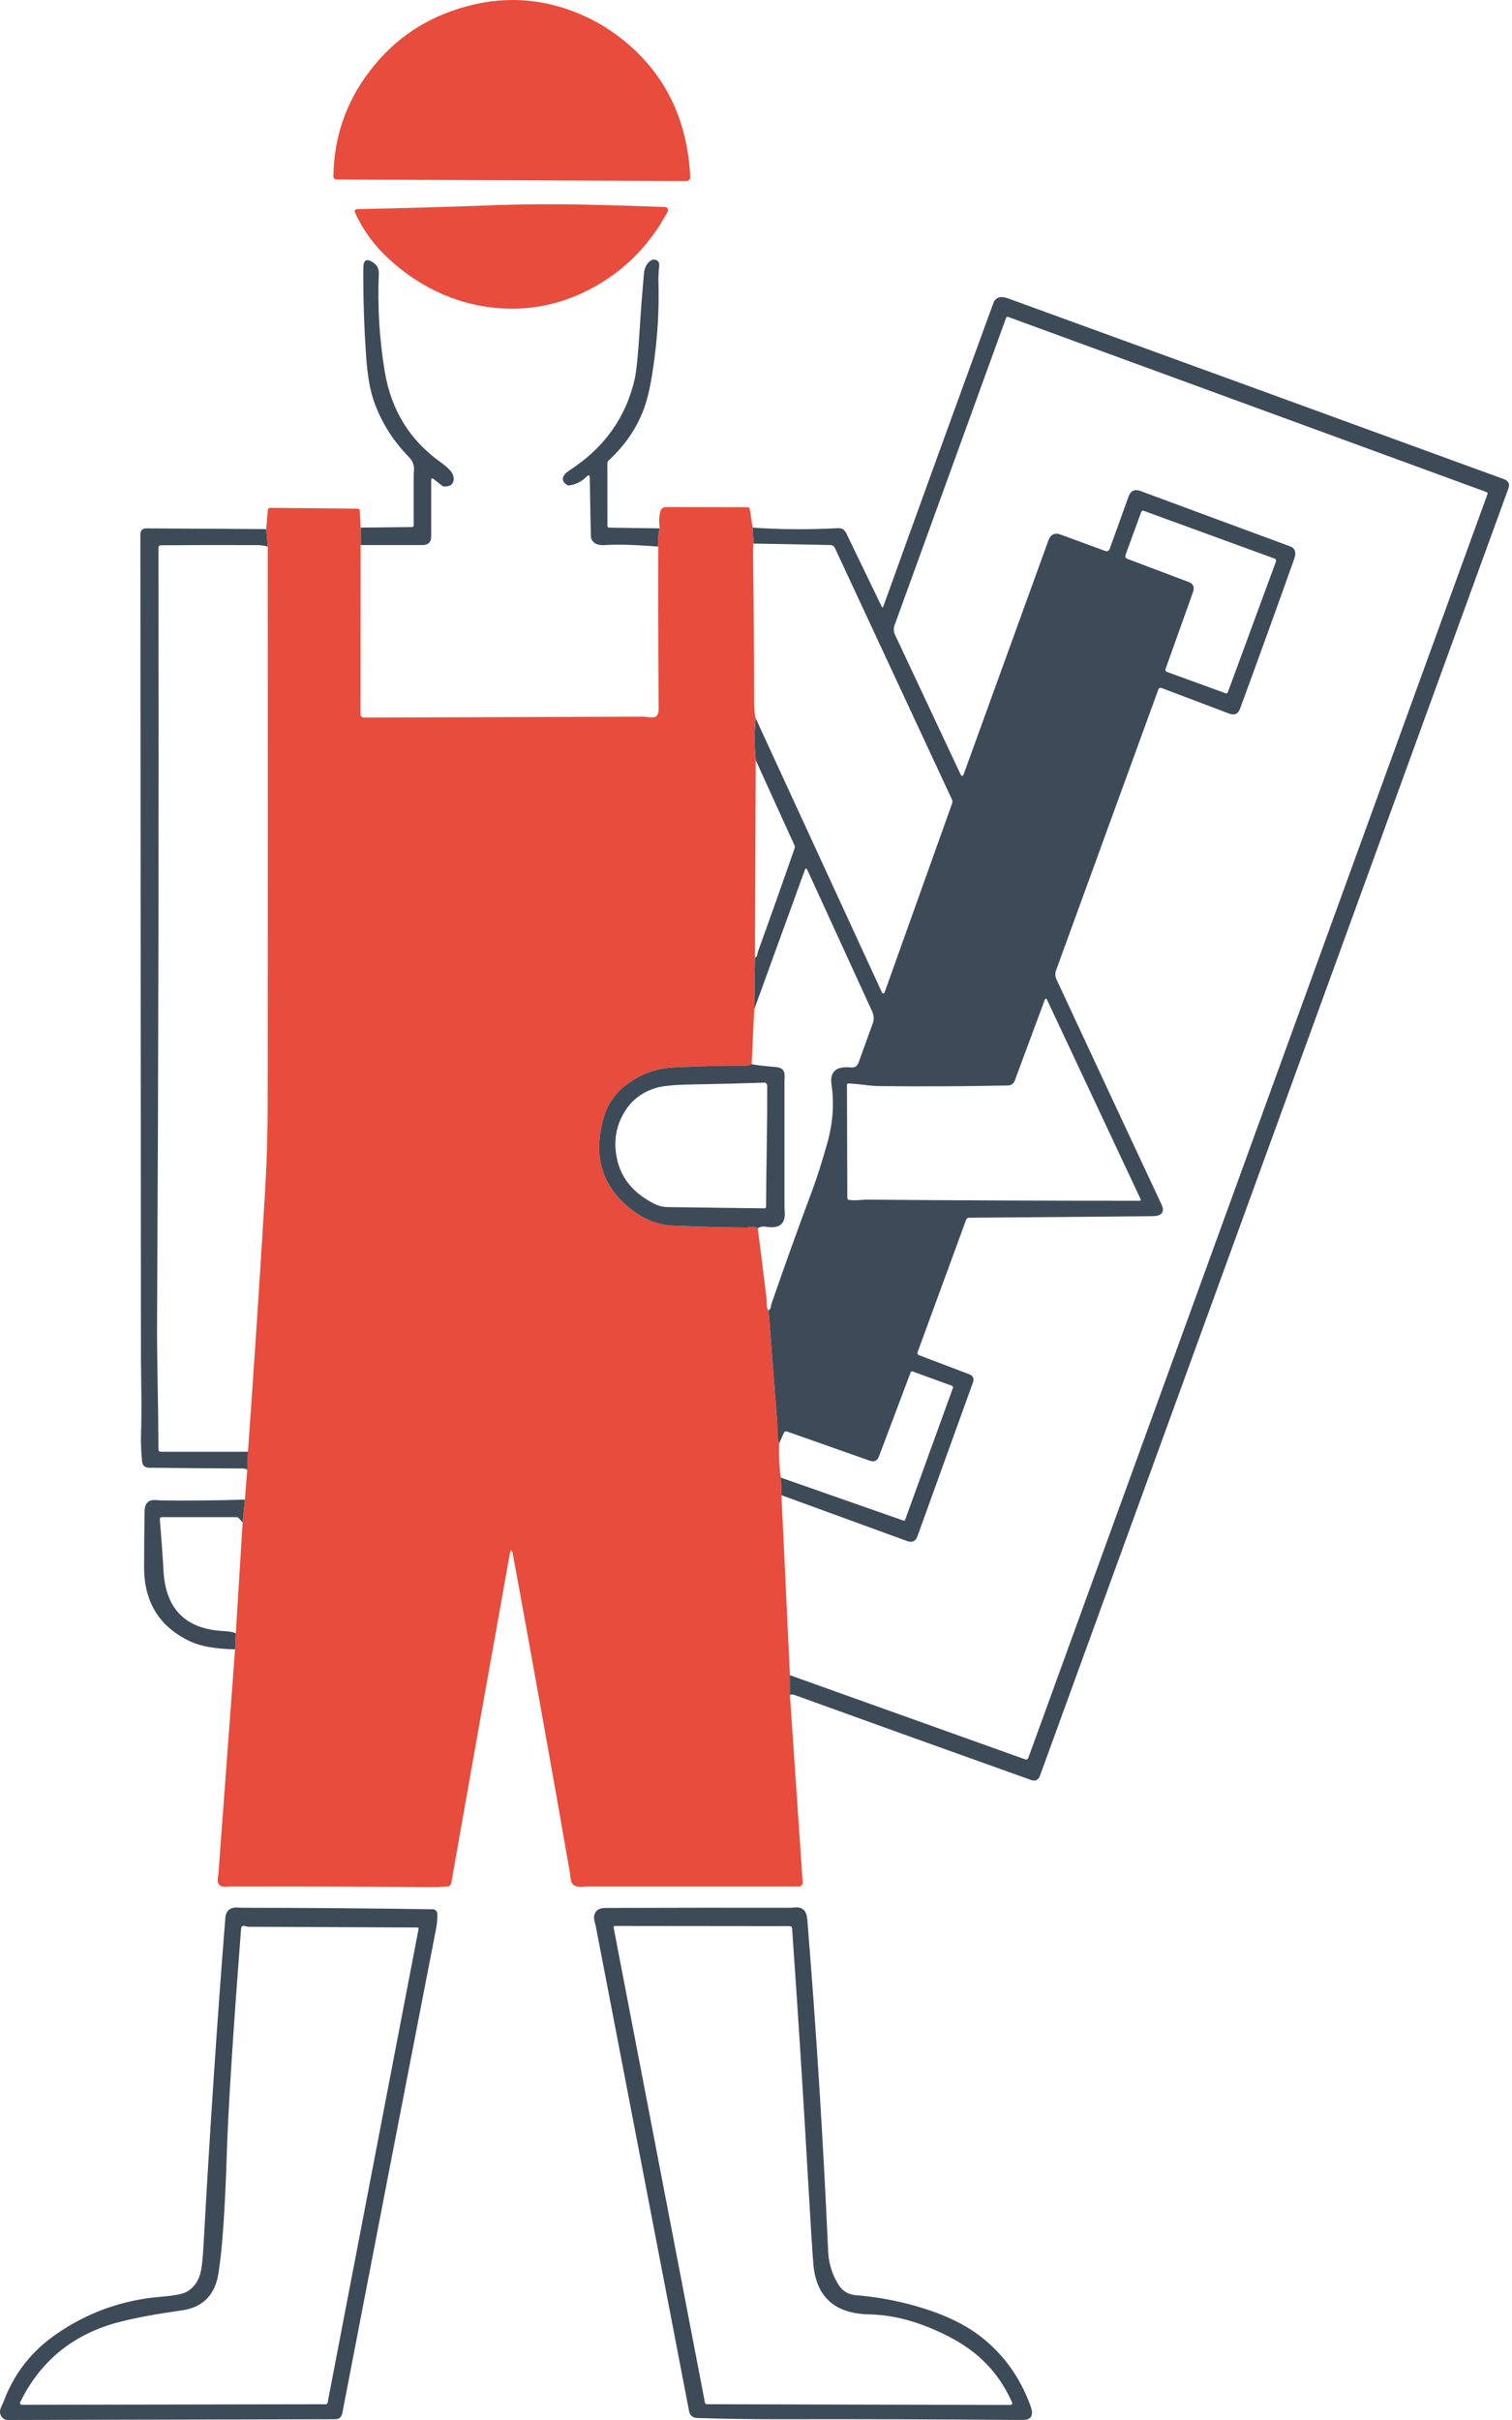 <?xml version="1.0" encoding="UTF-8"?>
<svg xmlns="http://www.w3.org/2000/svg" width="250" height="400" viewBox="0 0 250 400" fill="none">
  <g clip-path="url(#clip0_350_5719)">
    <path d="M62.094 10.548C66.258 5.59 71.628 2.334 78.204 0.78C83.694 -0.52 89.111 -0.195 94.454 1.755C97.59 2.897 100.487 4.545 103.147 6.699C110.001 12.257 113.662 19.775 114.131 29.255C114.135 29.342 114.122 29.429 114.092 29.51C114.061 29.591 114.015 29.666 113.955 29.728C113.895 29.791 113.824 29.84 113.744 29.874C113.665 29.908 113.579 29.924 113.493 29.924L55.633 29.667C55.565 29.667 55.499 29.653 55.437 29.627C55.375 29.6 55.319 29.562 55.272 29.514C55.224 29.466 55.187 29.409 55.162 29.346C55.137 29.284 55.124 29.217 55.125 29.15C55.219 22.162 57.542 15.961 62.094 10.548Z" fill="#E74C3C"></path>
    <path d="M96.831 33.828C101.048 33.918 105.43 34.047 109.976 34.215C110.062 34.218 110.147 34.244 110.221 34.289C110.296 34.334 110.357 34.397 110.4 34.472C110.444 34.547 110.467 34.633 110.468 34.719C110.47 34.806 110.449 34.892 110.408 34.969C107.266 40.807 102.822 45.166 97.077 48.043C92.287 50.445 87.225 51.393 81.892 50.887C78.535 50.569 75.325 49.679 72.26 48.219C68.993 46.661 66.046 44.571 63.416 41.948C61.45 39.982 59.87 37.694 58.678 35.084C58.653 35.029 58.642 34.968 58.646 34.908C58.65 34.847 58.669 34.789 58.702 34.738C58.734 34.686 58.779 34.644 58.831 34.614C58.884 34.584 58.944 34.568 59.004 34.567C66.153 34.429 73.388 34.225 80.711 33.954C86.084 33.753 91.458 33.711 96.831 33.828Z" fill="#E74C3C"></path>
    <path d="M109.087 87.332C108.829 88.317 108.745 89.322 108.835 90.347C104.98 90.038 102.055 89.955 100.062 90.096C98.719 90.189 97.935 89.766 97.71 88.824C97.7 88.781 97.68 88.032 97.65 86.578C97.597 84.036 97.553 81.491 97.519 78.945C97.513 78.493 97.324 78.451 96.952 78.82C96.175 79.594 95.252 80.064 94.183 80.232C94.021 80.258 93.857 80.224 93.721 80.136C93.021 79.677 92.873 79.143 93.279 78.533C93.446 78.282 93.803 77.977 94.349 77.619C99.926 73.957 103.449 69.015 104.916 62.791C105.228 61.461 105.521 58.543 105.795 54.038C105.946 51.538 106.171 48.609 106.469 45.249C106.549 44.345 106.869 43.66 107.428 43.194C107.75 42.926 108.08 42.844 108.418 42.948C108.867 43.082 109.056 43.467 108.986 44.103C108.886 44.984 108.847 45.869 108.871 46.757C108.968 50.311 108.822 53.847 108.433 57.364C107.941 61.846 107.328 65.131 106.594 67.218C105.402 70.608 103.412 73.571 100.625 76.106C100.563 76.165 100.514 76.232 100.48 76.304C100.446 76.376 100.429 76.451 100.429 76.523L100.434 86.96C100.434 87.027 100.462 87.091 100.513 87.139C100.564 87.187 100.633 87.215 100.705 87.216L109.087 87.332Z" fill="#3D4B58"></path>
    <path d="M59.632 90.096V87.206L68.139 87.116C68.21 87.115 68.278 87.084 68.328 87.032C68.378 86.979 68.406 86.908 68.406 86.835C68.406 83.947 68.406 81.136 68.406 78.403C68.406 78.373 68.421 78.13 68.451 77.674C68.504 76.877 68.228 76.17 67.622 75.554C65.062 72.958 63.16 69.963 61.914 66.57C61.23 64.714 60.78 62.262 60.562 59.213C60.2 54.232 60.038 49.242 60.075 44.244C60.085 42.968 60.617 42.675 61.672 43.365C62.346 43.807 62.666 44.432 62.632 45.239C62.408 50.71 62.736 56.099 63.617 61.409C64.675 67.787 67.769 72.795 72.898 76.433C73.517 76.872 74.027 77.314 74.425 77.76C74.851 78.229 75.047 78.721 75.013 79.237C74.96 80.051 74.44 80.441 73.456 80.408C73.316 80.405 73.161 80.341 73.018 80.227L71.712 79.197C71.434 78.976 71.295 79.048 71.295 79.413V88.659C71.295 89.617 70.796 90.096 69.797 90.096H59.632Z" fill="#3D4B58"></path>
    <path d="M130.608 280.159V276.892L169.515 290.806C169.613 290.842 169.722 290.837 169.817 290.793C169.912 290.749 169.986 290.668 170.022 290.57L245.947 81.664C245.958 81.633 245.964 81.6 245.962 81.567C245.961 81.534 245.954 81.501 245.94 81.472C245.927 81.442 245.907 81.415 245.884 81.393C245.86 81.371 245.832 81.353 245.801 81.342L166.681 52.38C166.617 52.357 166.547 52.36 166.486 52.388C166.425 52.416 166.378 52.467 166.354 52.53L147.918 103.326C147.72 103.875 147.747 104.416 147.998 104.949L158.792 127.927C159.006 128.376 159.197 128.368 159.364 127.902L173.343 89.342C173.712 88.327 174.392 88.002 175.384 88.367L182.78 91.081C182.846 91.105 182.916 91.116 182.986 91.113C183.057 91.11 183.126 91.094 183.189 91.064C183.253 91.035 183.31 90.993 183.357 90.941C183.404 90.89 183.44 90.83 183.463 90.764L186.599 82.076C186.951 81.105 187.617 80.801 188.599 81.166C196.421 84.071 204.238 86.962 212.049 89.839C213.021 90.194 213.54 90.395 213.607 90.442C214.187 90.828 214.317 91.466 213.999 92.357C211.018 100.735 208.031 108.992 205.04 117.129C204.715 118.013 204.114 118.288 203.236 117.953L192.016 113.702C191.97 113.685 191.922 113.676 191.874 113.678C191.825 113.679 191.778 113.69 191.734 113.71C191.69 113.73 191.65 113.759 191.617 113.795C191.585 113.831 191.559 113.873 191.543 113.918L174.61 160.398C174.524 160.632 174.485 160.88 174.495 161.13C174.505 161.379 174.565 161.624 174.67 161.85C180.422 174.217 186.219 186.639 192.061 199.114C192.426 199.901 192.337 200.455 191.795 200.777C191.53 200.934 191.078 201.016 190.438 201.023C180.489 201.124 170.411 201.207 160.204 201.274C160.105 201.274 160.009 201.305 159.928 201.361C159.847 201.418 159.785 201.498 159.751 201.591L151.712 223.514C151.678 223.606 151.682 223.707 151.724 223.797C151.765 223.886 151.84 223.956 151.933 223.991L160.244 227.147C160.9 227.395 161.108 227.852 160.867 228.519L151.692 253.929C151.39 254.763 150.817 255.026 149.973 254.718L129.206 247.141L129.1 244.231L149.36 251.331C149.42 251.352 149.486 251.349 149.543 251.322C149.601 251.294 149.645 251.245 149.667 251.186L157.561 229.408C157.584 229.341 157.582 229.268 157.554 229.204C157.526 229.14 157.474 229.091 157.41 229.066L150.893 226.685C150.862 226.674 150.828 226.669 150.795 226.671C150.762 226.674 150.729 226.683 150.699 226.698C150.669 226.713 150.641 226.735 150.618 226.761C150.596 226.787 150.578 226.818 150.566 226.851L145.33 240.729C145.056 241.459 144.551 241.697 143.818 241.443L130.085 236.599C129.997 236.568 129.899 236.577 129.809 236.622C129.72 236.668 129.646 236.747 129.603 236.845L128.829 238.598C128.638 238.026 128.539 237.441 128.532 236.845C128.522 235.84 128.517 235.321 128.517 235.287C128.018 229.066 127.536 222.842 127.07 216.615C127.274 216.474 127.397 216.295 127.437 216.077C127.484 215.799 127.512 215.645 127.522 215.615C129.713 209.267 131.984 202.949 134.336 196.662C135.083 194.658 135.895 192.101 136.773 188.989C137.714 185.652 137.952 182.418 137.486 179.286C137.168 177.149 138.237 176.199 140.692 176.437C141.322 176.497 141.741 176.239 141.948 175.663L144.3 169.171C144.541 168.511 144.508 167.844 144.2 167.171L133.507 143.821C133.343 143.466 133.194 143.472 133.06 143.841L124.703 166.849L124.829 158.307C125.047 158.19 125.174 158.024 125.211 157.81C125.251 157.555 125.278 157.411 125.291 157.378C127.362 151.666 129.393 145.941 131.386 140.203C131.441 140.045 131.434 139.875 131.366 139.731L124.955 125.646C124.717 123.345 124.717 121.042 124.955 118.737L145.757 163.9C145.965 164.345 146.153 164.337 146.32 163.875L157.425 132.801C157.502 132.585 157.491 132.347 157.395 132.138L138.044 90.573C137.976 90.43 137.867 90.308 137.728 90.222C137.59 90.135 137.428 90.088 137.26 90.086L124.578 89.844L124.452 87.206C128.964 87.531 133.658 87.563 138.532 87.302C139.171 87.268 139.634 87.543 139.918 88.126L145.752 100.2C145.87 100.445 145.975 100.44 146.069 100.185C151.908 83.975 157.783 67.781 163.696 51.601C164.121 50.442 164.351 49.835 164.384 49.782C164.83 49.085 165.572 48.924 166.61 49.299C194.022 59.265 221.375 69.233 248.67 79.202C249.431 79.48 249.672 80.001 249.394 80.765L171.957 293.494C171.689 294.228 171.186 294.464 170.449 294.203C157.432 289.557 144.427 284.885 131.437 280.189C131.065 280.055 130.788 280.045 130.608 280.159ZM186.378 92.362L196.513 96.191C197.3 96.489 197.55 97.042 197.261 97.849L192.709 110.597C192.678 110.685 192.681 110.782 192.72 110.866C192.759 110.951 192.829 111.017 192.915 111.049L202.673 114.602C202.738 114.624 202.809 114.621 202.871 114.592C202.933 114.562 202.981 114.51 203.005 114.446L210.964 92.839C211.001 92.739 210.996 92.629 210.951 92.532C210.906 92.435 210.824 92.359 210.723 92.322L189.091 84.428C189.015 84.4 188.932 84.405 188.858 84.44C188.785 84.474 188.728 84.537 188.699 84.614L186.091 91.739C186.049 91.859 186.055 91.992 186.108 92.108C186.162 92.225 186.258 92.316 186.378 92.362ZM143.285 198.29C158.343 198.414 173.402 198.475 188.463 198.475C188.49 198.475 188.517 198.468 188.541 198.455C188.565 198.442 188.585 198.423 188.6 198.401C188.615 198.378 188.624 198.353 188.626 198.327C188.629 198.3 188.625 198.274 188.614 198.249L173.142 165.297C172.992 164.968 172.853 164.975 172.725 165.317L167.771 178.648C167.688 178.87 167.54 179.062 167.346 179.199C167.151 179.336 166.919 179.412 166.681 179.416C159.683 179.564 152.621 179.599 145.496 179.522C144.759 179.515 143.893 179.448 142.898 179.321C142.034 179.21 141.165 179.13 140.29 179.08C140.258 179.078 140.226 179.082 140.195 179.094C140.165 179.105 140.137 179.122 140.114 179.145C140.09 179.167 140.071 179.195 140.058 179.225C140.046 179.255 140.039 179.288 140.039 179.321L140.099 198.033C140.1 198.105 140.125 198.173 140.171 198.227C140.218 198.28 140.281 198.315 140.351 198.325C140.799 198.392 141.248 198.41 141.697 198.38C142.685 198.32 143.215 198.29 143.285 198.29Z" fill="#3D4B58"></path>
    <path d="M124.452 87.206L124.578 89.844C124.531 90.437 124.511 91.023 124.517 91.603C124.621 99.766 124.677 107.932 124.683 116.099C124.683 117.217 124.774 118.097 124.955 118.737C124.717 121.041 124.717 123.344 124.955 125.646L124.829 158.307L124.703 166.849L124.286 175.894C124.045 176.075 123.633 176.158 123.05 176.145C120.568 176.088 116.716 176.18 111.493 176.421C108.418 176.565 105.688 177.595 103.303 179.512C101.574 180.898 100.405 182.657 99.795 184.788C97.926 191.337 99.658 196.527 104.991 200.359C106.629 201.535 108.46 202.264 110.483 202.545C110.651 202.569 112.58 202.641 116.272 202.761C118.687 202.842 121.102 202.889 123.518 202.902C123.548 202.902 123.816 202.867 124.322 202.797C124.663 202.75 124.986 202.827 125.291 203.028C125.807 207.001 126.301 210.975 126.774 214.951C126.777 214.975 126.779 215.231 126.779 215.72C126.779 216.045 126.876 216.343 127.07 216.615C127.536 222.842 128.018 229.066 128.517 235.287C128.517 235.32 128.522 235.84 128.532 236.845C128.539 237.441 128.638 238.025 128.829 238.598C128.742 240.484 128.832 242.362 129.1 244.231L129.206 247.14L130.608 276.892V280.158L132.718 311.141C132.723 311.228 132.712 311.315 132.683 311.396C132.654 311.478 132.61 311.552 132.552 311.616C132.494 311.679 132.424 311.729 132.346 311.763C132.268 311.797 132.185 311.815 132.1 311.815C120.318 311.815 108.619 311.815 97.002 311.815C96.972 311.815 96.668 311.835 96.092 311.875C95.034 311.949 94.447 311.468 94.334 310.433C94.276 309.913 94.248 309.646 94.248 309.629C91.166 291.965 88.004 274.318 84.761 256.687C84.741 256.574 84.708 256.483 84.661 256.416C84.507 256.188 84.393 256.277 84.319 256.682C81.08 274.718 77.842 292.915 74.606 311.272C74.581 311.412 74.511 311.54 74.406 311.636C74.3 311.732 74.166 311.791 74.023 311.804C73.032 311.892 71.955 311.93 70.792 311.92C59.905 311.83 49.018 311.794 38.131 311.815C38.104 311.815 37.853 311.828 37.377 311.855C36.329 311.918 35.875 311.434 36.016 310.403C36.083 309.934 36.118 309.679 36.121 309.639C37.039 297.301 37.954 284.962 38.865 272.621L38.99 269.983L40.121 251.643L40.498 247.874L40.875 242.975L41 239.96C42.015 225.683 42.955 211.402 43.819 197.118C44.111 192.268 44.258 187.412 44.261 182.552C44.288 151.817 44.29 121.082 44.266 90.347L44.015 87.457L44.291 84.272C44.3 84.18 44.343 84.096 44.411 84.035C44.478 83.973 44.567 83.939 44.658 83.94L59.13 84.076C59.224 84.075 59.316 84.109 59.384 84.17C59.452 84.231 59.493 84.314 59.497 84.402L59.632 87.206V90.095L59.612 118.053C59.612 118.201 59.671 118.343 59.777 118.448C59.883 118.552 60.026 118.611 60.175 118.611C75.524 118.567 90.935 118.516 106.408 118.455C106.445 118.455 106.839 118.495 107.589 118.576C108.48 118.673 108.92 118.214 108.91 117.199C108.837 108.248 108.812 99.297 108.835 90.347C108.745 89.322 108.828 88.317 109.086 87.332C108.942 86.313 108.974 85.38 109.182 84.533C109.23 84.33 109.345 84.149 109.509 84.019C109.672 83.89 109.873 83.82 110.081 83.819L123.653 83.844C123.726 83.844 123.797 83.869 123.852 83.914C123.908 83.959 123.944 84.022 123.955 84.091L124.452 87.206Z" fill="#E74C3C"></path>
    <path d="M44.015 87.457L44.266 90.347C43.697 90.183 43.117 90.1 42.528 90.1C37.138 90.08 31.828 90.089 26.599 90.126C26.492 90.127 26.39 90.17 26.315 90.247C26.239 90.323 26.197 90.425 26.197 90.533C26.274 133.391 26.199 175.996 25.971 218.348C25.958 221.239 25.988 224.591 26.061 228.403C26.135 232.051 26.18 235.776 26.197 239.578C26.198 239.68 26.24 239.777 26.312 239.849C26.385 239.92 26.482 239.96 26.584 239.96H41L40.875 242.975C40.761 242.811 40.474 242.727 40.015 242.724C34.823 242.704 29.701 242.663 24.649 242.603C23.939 242.593 23.552 242.235 23.489 241.528C23.335 239.9 23.276 238.456 23.313 237.196C23.377 235.059 23.397 232.92 23.373 230.78C23.326 226.629 23.303 224.542 23.303 224.519C23.263 179.135 23.233 133.749 23.212 88.362C23.212 87.672 23.554 87.329 24.238 87.332L44.015 87.457Z" fill="#3D4B58"></path>
    <path d="M124.286 175.894C124.859 176.028 126.247 176.196 128.452 176.397C129.353 176.48 129.78 177.008 129.733 177.979C129.716 178.365 129.708 178.564 129.708 178.577C129.708 185.501 129.708 192.426 129.708 199.35C129.708 199.367 129.724 199.725 129.758 200.425C129.852 202.324 128.83 203.108 126.693 202.777C126.11 202.686 125.643 202.77 125.291 203.028C124.986 202.827 124.663 202.75 124.321 202.797C123.815 202.867 123.547 202.902 123.517 202.902C121.102 202.889 118.687 202.842 116.271 202.762C112.58 202.641 110.65 202.569 110.483 202.546C108.46 202.264 106.629 201.536 104.991 200.36C99.658 196.528 97.926 191.337 99.795 184.788C100.405 182.657 101.574 180.899 103.302 179.512C105.688 177.596 108.418 176.566 111.493 176.422C116.715 176.18 120.568 176.088 123.05 176.145C123.633 176.159 124.045 176.075 124.286 175.894ZM126.793 188.617C126.844 185.706 126.862 182.639 126.849 179.416C126.848 179.354 126.835 179.291 126.81 179.234C126.785 179.176 126.749 179.124 126.703 179.08C126.658 179.037 126.604 179.003 126.545 178.98C126.487 178.958 126.424 178.947 126.361 178.949C122.495 179.083 118.564 179.182 114.568 179.246C111.607 179.292 109.572 179.483 108.463 179.818C106.235 180.495 104.532 181.768 103.353 183.637C101.795 186.116 101.37 188.838 102.076 191.803C102.82 194.918 104.863 197.311 108.207 198.983C108.903 199.331 109.632 199.511 110.392 199.521L126.406 199.727C126.44 199.727 126.473 199.721 126.504 199.709C126.535 199.697 126.563 199.679 126.587 199.656C126.611 199.633 126.63 199.606 126.643 199.576C126.656 199.546 126.663 199.513 126.663 199.48C126.689 195.859 126.733 192.238 126.793 188.617Z" fill="#3D4B58"></path>
    <path d="M40.498 247.874L40.121 251.643L39.463 250.914C39.42 250.867 39.358 250.829 39.279 250.803C39.201 250.777 39.109 250.763 39.011 250.764H26.735C26.692 250.763 26.649 250.772 26.61 250.789C26.57 250.807 26.535 250.832 26.505 250.863C26.476 250.895 26.454 250.932 26.44 250.973C26.425 251.014 26.42 251.057 26.424 251.1C26.675 254.055 26.879 256.914 27.037 259.678C27.395 266.022 30.758 269.332 37.126 269.607C37.967 269.643 38.589 269.769 38.99 269.983L38.865 272.621C35.636 272.548 33.182 272.119 31.504 271.335C26.382 268.94 23.822 264.846 23.826 259.054C23.826 255.956 23.854 252.857 23.911 249.759C23.938 248.459 24.556 247.854 25.765 247.945C26.328 247.985 26.616 248.005 26.63 248.005C31.252 248.059 35.875 248.015 40.498 247.874Z" fill="#3D4B58"></path>
    <path d="M0.4 399.628C-0.052 399.129 -0.121 398.538 0.194 397.855C0.428 397.345 0.554 397.067 0.571 397.02C2.283 392.388 5.18 388.657 9.264 385.83C14.496 382.212 20.25 380.149 26.524 379.64C28.731 379.459 30.152 379.197 30.785 378.856C32.205 378.082 33.049 376.744 33.317 374.841C33.458 373.853 33.555 372.859 33.609 371.861C34.708 352.027 35.922 333.77 37.252 317.091C37.352 315.831 38.022 315.233 39.262 315.297C39.744 315.321 39.994 315.332 40.01 315.332C50.522 315.342 61.038 315.426 71.556 315.583C71.751 315.586 71.938 315.664 72.078 315.8C72.217 315.937 72.298 316.122 72.305 316.317C72.332 317.128 72.261 317.967 72.094 318.835C66.905 345.506 61.739 372.188 56.597 398.88C56.47 399.543 56.068 399.874 55.391 399.874L1.244 400C1.086 400 0.929 399.967 0.784 399.903C0.638 399.839 0.508 399.746 0.4 399.628ZM40.538 318.362C40.394 318.315 40.253 318.314 40.116 318.357C40.051 318.378 39.992 318.424 39.948 318.489C39.904 318.554 39.877 318.636 39.87 318.724C38.526 336.09 37.737 348.484 37.503 355.907C37.212 365.2 36.751 371.816 36.121 375.755C35.548 379.35 33.528 381.392 30.061 381.881C25.944 382.457 22.559 383.082 19.906 383.755C12.248 385.698 6.728 390.13 3.344 397.051C3.322 397.097 3.313 397.149 3.316 397.2C3.319 397.252 3.335 397.301 3.363 397.345C3.39 397.389 3.428 397.424 3.473 397.449C3.519 397.474 3.569 397.488 3.621 397.488L53.864 397.397C53.935 397.397 54.004 397.372 54.059 397.326C54.114 397.281 54.151 397.217 54.165 397.146L69.21 318.824C69.215 318.797 69.214 318.769 69.207 318.742C69.201 318.714 69.188 318.689 69.171 318.668C69.154 318.646 69.132 318.629 69.107 318.617C69.083 318.605 69.056 318.598 69.029 318.598L41.015 318.473C40.922 318.473 40.762 318.436 40.538 318.362Z" fill="#3D4B58"></path>
    <path d="M115.302 399.668C114.528 399.645 114.069 399.251 113.925 398.488C108.729 371.488 103.589 344.778 98.504 318.357C98.497 318.327 98.432 318.071 98.308 317.588C98.117 316.855 98.238 316.267 98.67 315.825C98.971 315.516 99.467 315.362 100.157 315.362C110.327 315.329 120.499 315.319 130.673 315.332C130.703 315.332 130.981 315.314 131.507 315.277C132.709 315.2 133.366 315.846 133.477 317.216C134.964 335.493 136.115 353.794 136.929 372.117C137.016 374.104 137.583 375.94 138.632 377.625C139.292 378.686 140.25 379.269 141.506 379.373C145.456 379.691 149.293 380.45 153.018 381.649C156.656 382.819 159.642 384.293 161.977 386.071C165.846 389.016 168.659 392.905 170.414 397.739C170.883 399.025 170.613 399.766 169.605 399.96C169.447 399.99 168.809 400 167.69 399.99C154.904 399.886 142.118 399.848 129.331 399.874C124.504 399.884 119.828 399.816 115.302 399.668ZM167.082 397.518C167.131 397.518 167.178 397.505 167.22 397.482C167.263 397.459 167.299 397.426 167.325 397.386C167.351 397.346 167.367 397.299 167.372 397.251C167.376 397.203 167.368 397.155 167.349 397.111C165.707 393.416 163.315 390.45 160.173 388.212C158.029 386.684 155.425 385.358 152.36 384.232C149.455 383.167 146.553 382.603 143.652 382.539C137.967 382.412 134.907 379.606 134.471 374.122C134.301 371.975 134.011 367.327 133.602 360.178C132.815 346.354 131.936 332.534 130.964 318.719C130.958 318.626 130.917 318.539 130.85 318.476C130.783 318.412 130.694 318.377 130.602 318.377L101.644 318.347C101.616 318.347 101.588 318.354 101.562 318.366C101.536 318.378 101.513 318.396 101.495 318.418C101.477 318.44 101.464 318.466 101.457 318.494C101.449 318.521 101.448 318.55 101.454 318.578L116.563 397.146C116.577 397.216 116.615 397.278 116.67 397.323C116.725 397.368 116.794 397.392 116.865 397.392L167.082 397.518Z" fill="#3D4B58"></path>
  </g>
  <defs>
    <clipPath id="clip0_350_5719">
      <rect width="250" height="400" fill="white"></rect>
    </clipPath>
  </defs>
</svg>
